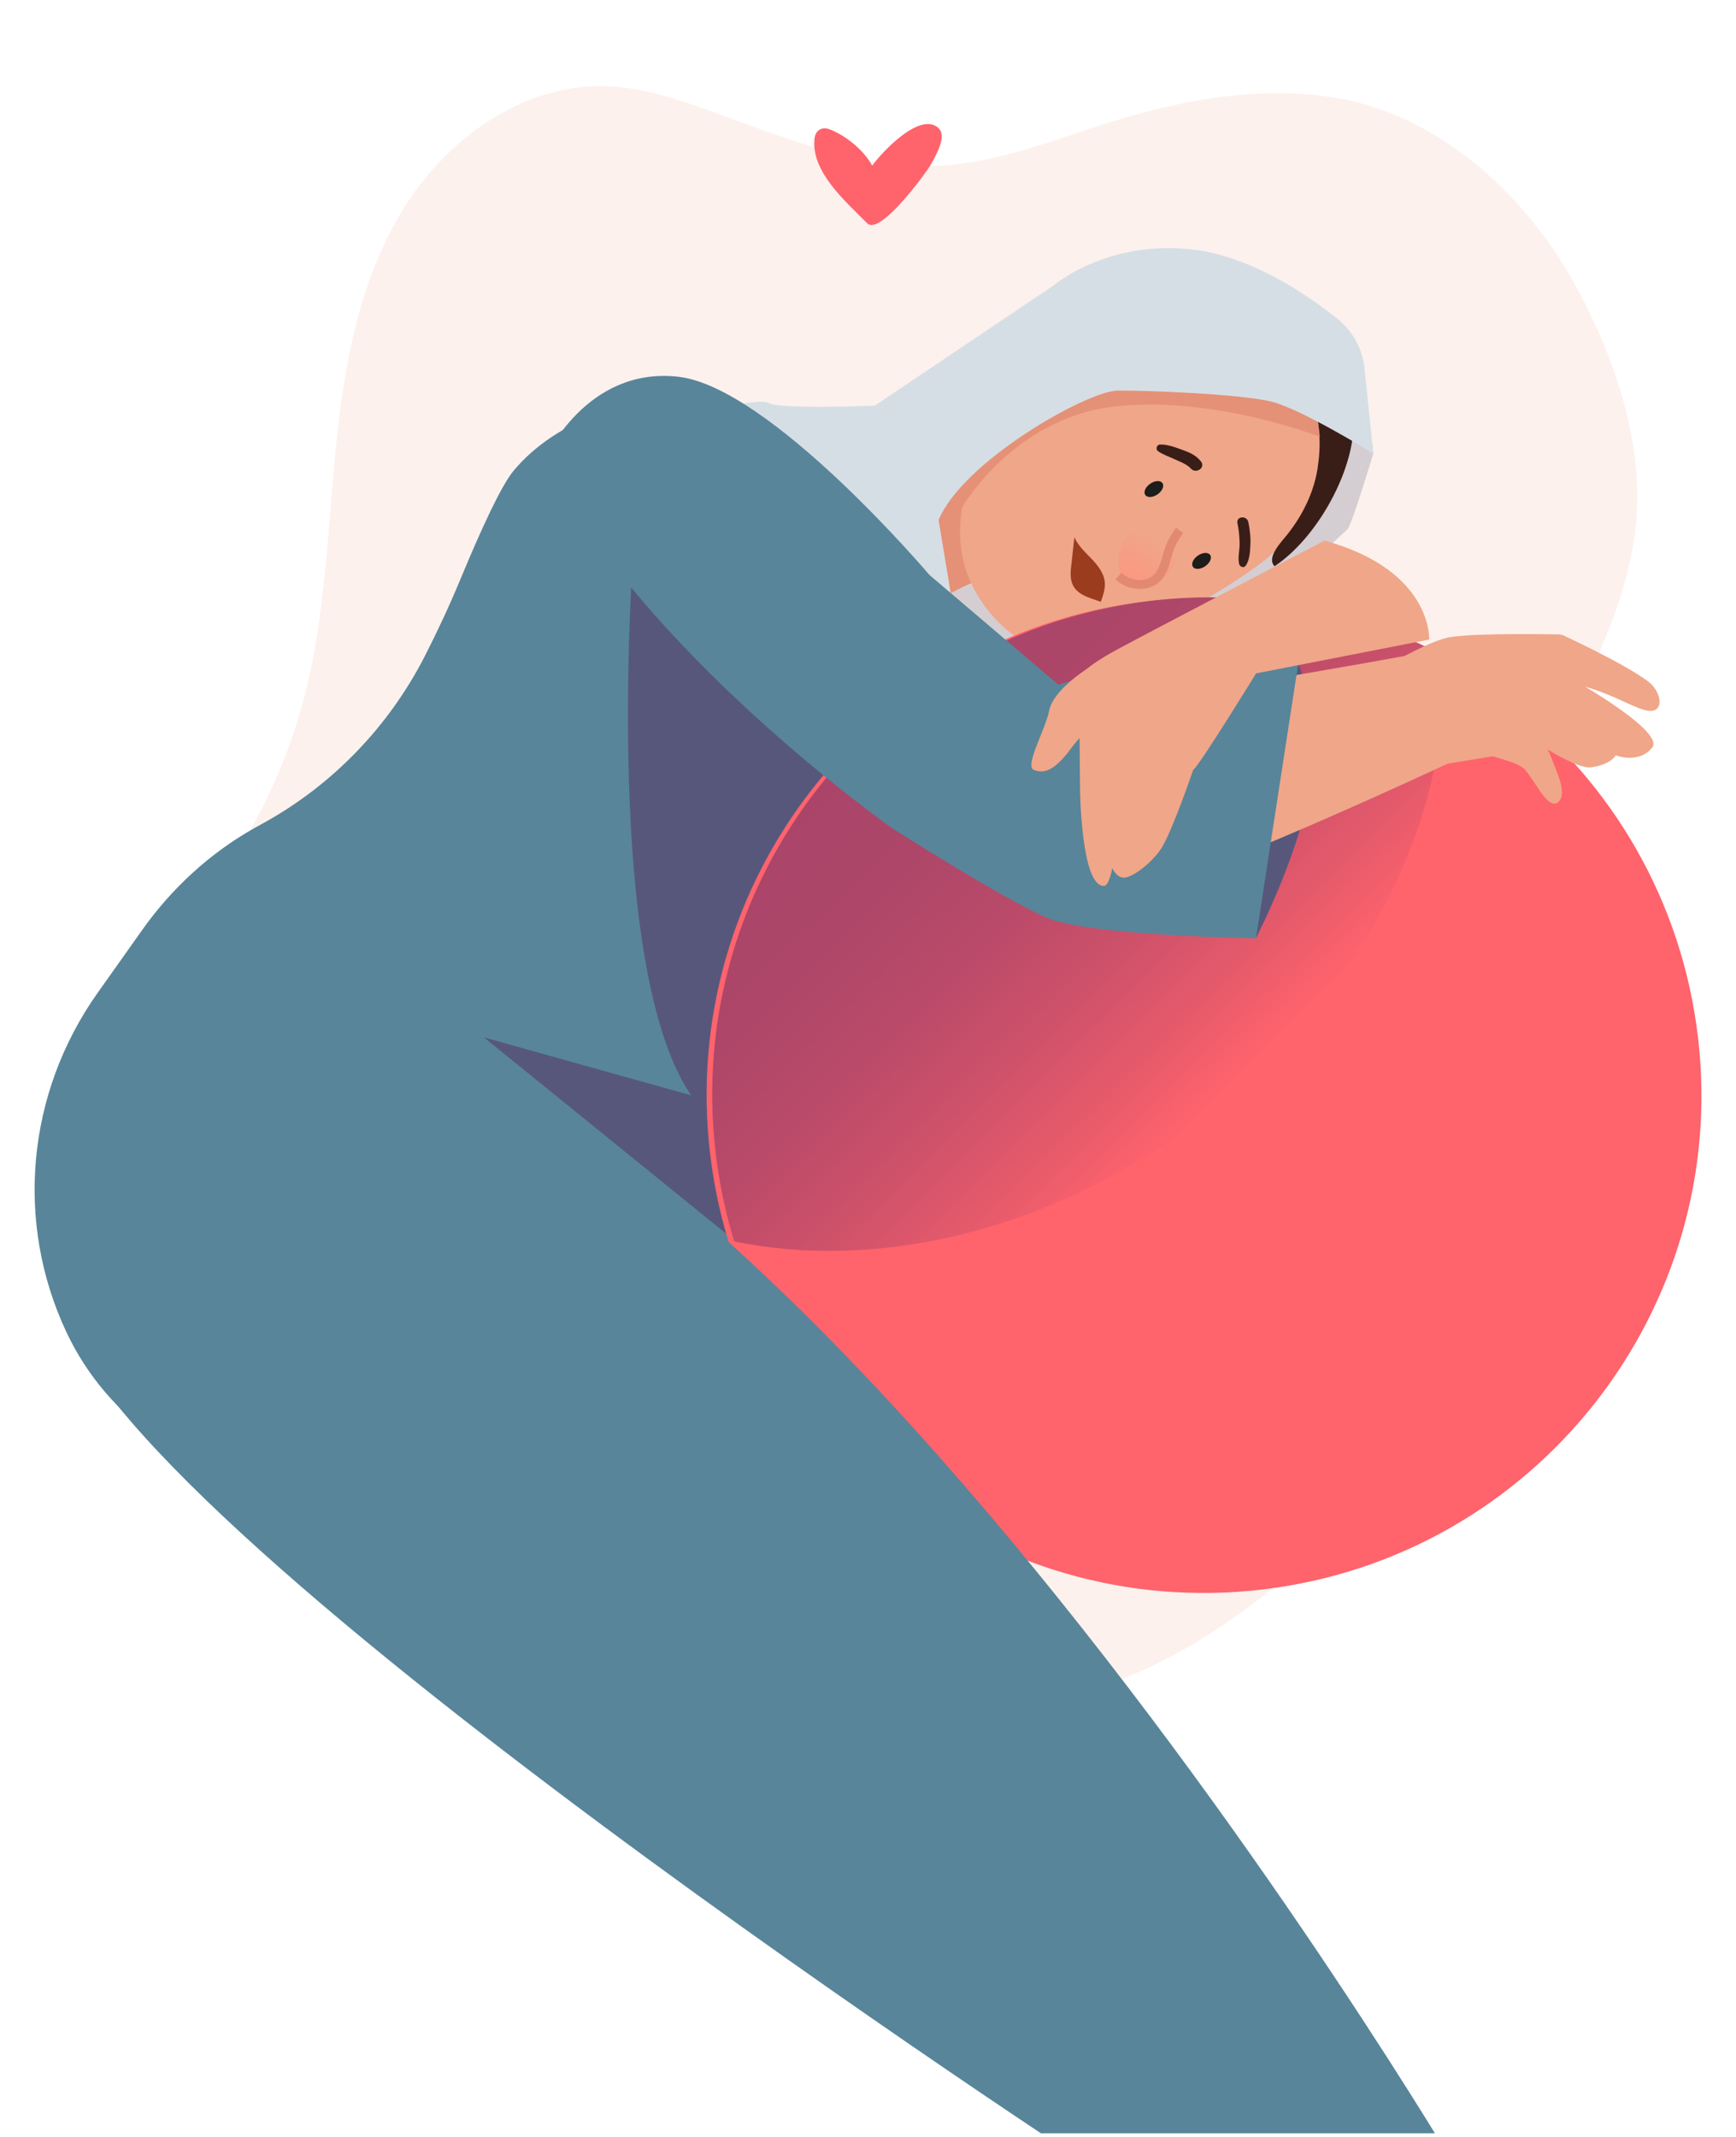 <?xml version="1.0" encoding="UTF-8"?>
<svg xmlns="http://www.w3.org/2000/svg" width="208" height="256" viewBox="0 0 208 256" fill="none">
  <g clip-path="url(#clip0_1226_3465)">
    <path d="M160.715 49.705L164.411 53.042L164.543 54.33C164.543 54.33 161.93 63.033 161.422 63.443C160.915 63.853 149.756 74.343 149.756 74.343C149.756 74.343 136.628 78.931 131.829 79.843C127.037 80.753 114.676 76.63 114.676 76.63L110.143 67.909L114.707 50.932L160.715 49.705V49.705Z" fill="#B7C0CE"></path>
    <path opacity="0.45" d="M136.736 188.169C122.144 196.506 103.871 195.025 87.727 190.369C76.088 187.012 65.798 181.834 55.295 176.071C44.512 170.148 33.488 165.435 24.961 156.191C16.152 146.652 11.201 132.366 16.205 120.381C18.568 114.714 22.861 110.115 26.412 105.096C31.099 98.481 34.55 90.997 36.55 83.142C38.995 73.533 39.252 63.531 40.239 53.662C41.218 43.794 43.033 33.731 48.179 25.263C53.331 16.781 62.434 10.138 72.346 10.33C76.838 10.416 81.189 11.863 85.413 13.401C94.292 16.633 103.356 20.384 112.79 19.843C119.572 19.452 126.004 16.851 132.481 14.808C141.246 12.04 150.539 10.247 159.62 11.649C172.511 13.644 183.17 23.616 189.1 34.807C193.749 43.584 197.033 53.469 195.951 63.342C194.336 78.042 183.38 90.539 182.139 105.27C180.866 120.368 190.031 135.582 185.988 150.185C183.824 157.99 178.18 164.286 172.712 170.266C162.376 181.565 151.675 193.147 137.823 199.673C123.971 206.2 106.026 206.506 94.601 196.315" fill="#F9E1D7"></path>
    <path d="M109.633 70.502C109.633 70.502 119.847 77.59 118.919 89.051C118.653 92.315 117.946 97.292 116.887 103.017C109.603 100.62 102.925 97.197 95.809 95.232C101.049 82.451 106.419 71.761 109.634 70.508L109.633 70.502Z" fill="#B7C0CE"></path>
    <path d="M118.979 54.839C120.486 55.683 121.244 57.913 121.616 61.753C122.231 68.104 116.078 69.986 116.078 69.986C113.462 71.188 111.235 72.556 109.367 73.937C108.456 71.169 109.251 67.156 109.429 65.07C110.807 60.473 114.566 56.864 118.986 54.838L118.979 54.839Z" fill="#E59177"></path>
    <path d="M97.253 63.375C102.304 60.999 110.534 56.429 114.947 54.925C116.689 54.334 117.995 54.296 118.98 54.846C114.567 56.871 110.801 60.481 109.423 65.077C109.252 67.17 108.45 71.177 109.361 73.945C103.655 78.148 101.289 82.45 101.289 82.45C89.025 89.756 87.376 75.127 87.35 72.248C87.325 69.368 92.196 65.758 97.246 63.376L97.253 63.375Z" fill="#F0A689"></path>
    <path d="M159.449 54.892C159.449 54.892 156.745 63.008 151.598 67.063C146.45 71.118 134.887 77.497 129.957 78.293C125.028 79.09 119.859 76.243 116.824 70.782C113.79 65.322 114.682 58.25 118.88 52.73C119.818 51.493 120.756 50.257 121.702 49.026C122.301 48.234 123.562 47.062 123.59 46.078C123.602 45.541 123.291 45.063 123.082 44.573C122.389 42.953 122.818 41.063 123.554 39.459C123.969 38.559 124.484 37.688 125.199 37.007C127.073 35.213 129.66 35.497 130.769 37.912C131.268 38.999 131.32 40.242 131.166 41.434C131.353 41.336 131.556 41.257 131.744 41.159C139.336 37.35 150.194 34.98 156.376 42.676C162.349 50.115 159.449 54.892 159.449 54.892V54.892Z" fill="#F0A689"></path>
    <path d="M130.768 41.261C131.264 40.928 131.727 40.551 132.166 40.148C132.859 39.504 133.498 38.762 133.825 37.873C134.152 36.983 134.137 35.928 133.612 35.146" stroke="#E28971" stroke-width="1.06" stroke-miterlimit="10"></path>
    <path d="M157.878 56.053C157.429 58.988 156.061 61.751 154.208 64.071C153.515 64.942 151.696 66.791 152.712 67.837C157.546 64.616 161.763 57.274 162.151 51.573C162.746 42.862 156.871 38.39 156.871 38.39C148.104 31.701 134.699 34.757 132.956 38.648C131.214 42.54 128.875 43.647 128.875 43.647C140.94 46.549 148.927 43.407 148.927 43.407C148.927 43.407 159.855 43.191 157.871 56.054L157.878 56.053Z" fill="#391E18"></path>
    <path d="M142.818 65.598C142.014 66.167 141.329 66.763 140.744 67.559C140.153 68.364 139.671 69.278 138.843 69.877C137.598 70.78 135.617 70.39 134.624 69.252C134.377 68.965 134.224 68.599 134.133 68.232C133.721 66.668 134.265 64.888 135.484 63.817" fill="url(#paint0_linear_1226_3465)"></path>
    <path d="M148.463 67.537C148.298 66.788 148.535 65.889 148.526 65.114C148.51 64.286 148.435 63.478 148.264 62.668C148.091 61.844 149.393 61.717 149.565 62.534C149.754 63.431 149.863 64.352 149.814 65.27C149.779 66.078 149.736 67.105 149.246 67.774C148.991 68.113 148.538 67.885 148.463 67.537V67.537Z" fill="#391E18"></path>
    <path d="M138.962 53.255C139.87 53.216 140.785 53.581 141.63 53.879C142.518 54.193 143.291 54.52 143.888 55.273C144.492 56.032 143.303 56.825 142.679 56.13C142.196 55.59 141.265 55.261 140.612 54.961C139.973 54.666 139.302 54.45 138.732 54.037C138.431 53.819 138.593 53.271 138.968 53.254L138.962 53.255Z" fill="#391E18"></path>
    <path d="M7.95 159.571C12.888 170.09 23.21 177.22 35.037 178.229C42.538 178.864 51.318 178.36 60.037 175.022C82.661 166.365 95.158 147.461 94.404 114.951C94.404 114.951 103.574 109.809 105.69 105.537C107.225 102.445 106.447 91.646 106.072 83.668C105.932 80.623 105.846 77.991 105.969 76.357C106.164 73.774 106.416 71.967 106.649 70.745C105.824 72.991 103.803 75.92 99.069 74.017C91.848 71.111 91.33 62.038 95.65 57.079C95.65 57.079 88.871 50.086 84.188 48.842C75.925 46.643 66.395 50.551 61.547 56.382C60.081 58.141 57.724 63.217 55.146 69.438C53.795 72.693 52.347 75.768 50.91 78.58C46.581 87.054 39.781 94.138 31.302 98.746C31.024 98.895 30.741 99.052 30.452 99.217C25.106 102.238 20.56 106.441 17.043 111.401L11.674 118.975C3.192 130.98 1.773 146.412 7.95 159.571Z" fill="#588599"></path>
    <path d="M128.727 64.363C129.169 65.375 130.014 66.139 130.782 66.941C131.549 67.742 132.277 68.671 132.373 69.772C132.44 70.567 132.161 71.341 131.893 72.094C130.459 71.577 128.918 71.252 128.431 69.806C128.195 69.093 128.282 68.321 128.373 67.576C128.491 66.608 128.608 65.331 128.727 64.363V64.363Z" fill="#9B3C1F"></path>
    <path d="M141.339 63.535C140.76 64.332 140.297 65.114 140.004 66.055C139.697 67.004 139.537 68.025 138.942 68.857C137.8 70.454 135.375 70.322 134.005 69.009" stroke="#E28971" stroke-width="1.06" stroke-miterlimit="10"></path>
    <path d="M115.305 60.73C115.305 60.73 121.366 50.253 133.198 48.742C145.029 47.232 158.136 52.323 158.136 52.323L157.714 48.763L153.64 45.19C153.64 45.19 139.357 43.031 138.924 43.082C138.491 43.133 122.676 47.113 122.676 47.113L117.651 53.479C117.651 53.479 114.914 59.575 115.333 60.967" fill="#E59177"></path>
    <path d="M86.777 71.87C86.777 71.87 95.974 57.446 94.276 53.248L91.486 51.067C91.486 51.067 91.97 63.85 83.369 71.024C74.769 78.205 86.769 71.864 86.769 71.864L86.777 71.87Z" fill="#D6DEE5"></path>
    <path d="M109.494 90.016C109.494 90.016 110.176 82.852 114.909 75.875L112.859 73.4C112.859 73.4 107.711 84.174 108.087 88.919C108.465 93.672 109.494 90.016 109.494 90.016V90.016Z" fill="#D6DEE5"></path>
    <path d="M138.687 59.224C138.115 59.614 137.461 59.651 137.22 59.295C136.979 58.939 137.244 58.338 137.815 57.948C138.387 57.558 139.041 57.521 139.282 57.877C139.523 58.233 139.258 58.834 138.687 59.224Z" fill="#1D1D1B"></path>
    <path d="M144.4 67.833C143.829 68.224 143.174 68.26 142.933 67.904C142.692 67.548 142.957 66.947 143.529 66.557C144.1 66.167 144.755 66.13 144.996 66.486C145.237 66.842 144.972 67.443 144.4 67.833Z" fill="#1D1D1B"></path>
    <path d="M164.55 54.33C164.55 54.33 156.011 49.04 152.382 48.125C148.753 47.209 137.575 46.762 133.92 46.79C130.266 46.818 115.339 55.277 112.458 62.303L114.471 74.438L116.858 76.454L115.031 78.819C115.031 78.819 115.912 79.366 115.138 83.082C114.363 86.797 115.893 91.722 113.396 92.134C110.898 92.547 102.301 92.679 102.301 92.679C102.301 92.679 93.385 88.67 89.774 80.663C86.163 72.656 83.506 62.21 83.844 60.543C84.182 58.877 88.144 54.372 88.144 54.372C88.144 54.372 84.313 51.641 82.193 50.891C80.073 50.139 90.902 47.471 92.06 48.267C93.218 49.063 104.809 48.597 104.809 48.597L126.245 34.193C126.245 34.193 132.684 28.64 143.053 29.91C149.982 30.758 156.62 35.291 160.259 38.202C162.087 39.667 163.245 41.801 163.486 44.127L164.55 54.33V54.33Z" fill="#D6DEE5"></path>
    <path d="M103.91 26.749C105.446 28.296 111.008 20.617 111.469 19.814C112.133 18.645 113.517 16.298 112.419 15.316C110.224 13.353 105.654 18.231 104.501 19.857C103.615 18.171 101.647 16.441 99.616 15.576C99.254 15.42 98.799 15.282 98.36 15.458C97.795 15.675 97.622 16.238 97.579 16.689C97.236 20.573 101.146 23.981 103.904 26.75L103.91 26.749Z" fill="#FF636C"></path>
    <path d="M76.111 62.529C76.111 62.529 71.686 114.882 82.803 131.217L57.981 124.274L89.181 149.555L103.605 93.314L76.111 62.529V62.529Z" fill="#57577C"></path>
    <path d="M151.27 190.415C183.954 186.545 207.312 156.912 203.442 124.228C199.572 91.544 169.939 68.186 137.255 72.056C104.571 75.925 81.213 105.558 85.083 138.242C88.953 170.926 118.586 194.285 151.27 190.415Z" fill="#FF636C"></path>
    <path d="M172.833 78.494C162.493 73.007 150.433 70.495 137.925 71.976C105.242 75.846 81.883 105.48 85.753 138.163C86.184 141.804 86.937 145.325 87.976 148.709C104.891 152.231 125.375 147.63 142.927 134.736C163.225 119.821 174.117 97.853 172.833 78.494Z" fill="url(#paint1_linear_1226_3465)"></path>
    <path d="M150.163 85.55L155.55 79.463C155.55 79.463 157.861 84.659 157.128 92.789C156.396 100.919 150.481 112.401 150.481 112.401C150.481 112.401 142.886 103.96 150.163 85.55V85.55Z" fill="#57577C"></path>
    <path d="M107.001 65.598C107.001 65.598 124.433 83.045 127.436 84.302C130.434 85.567 169.053 78.448 169.053 78.448L173.64 91.391C173.64 91.391 142.316 106.101 132.769 107.897C123.223 109.693 92.9 89.098 88.336 82.604C83.772 76.11 69.522 61.189 75.204 48.493C80.886 35.796 107.007 65.597 107.007 65.597L107.001 65.598Z" fill="#F0A689"></path>
    <path d="M172.025 91.726L184.969 89.582L186.999 76.007C186.999 76.007 177.049 75.785 173.737 76.328C170.425 76.878 162.182 82.15 162.182 82.15C162.182 82.15 164.06 93.252 172.025 91.726Z" fill="#F0A689"></path>
    <path d="M180.809 82.739C180.809 82.739 185.184 88.85 185.802 90.589C186.419 92.328 187.895 95.056 186.699 96.083C185.504 97.116 184.069 93.745 182.691 92.192C181.312 90.633 174.964 90.575 175.005 87.564C175.041 84.561 174.937 81.718 180.815 82.731L180.809 82.739Z" fill="#F0A689"></path>
    <path d="M187.089 76.017C187.089 76.017 194.287 79.31 197.404 81.577C199.161 82.858 199.509 85.562 197.288 85.118C195.066 84.674 190.991 81.553 184.956 81.589C180.827 81.611 185.491 77.648 187.089 76.017V76.017Z" fill="#F0A689"></path>
    <path d="M180.941 86.744C180.941 86.744 188.28 92.272 190.681 91.919C193.082 91.566 193.586 90.484 193.586 90.484C193.586 90.484 196.331 91.586 197.964 89.553C199.596 87.514 187.262 80.609 186.244 80.235C185.225 79.862 180.535 82.565 180.934 86.745L180.941 86.744Z" fill="#F0A689"></path>
    <path d="M65.344 54.883C65.344 54.883 70.232 43.886 81.264 45.133C92.296 46.379 111.355 68.871 111.355 68.871L126.803 82.023L130.137 81.024L131.956 83.115L155.557 79.463L150.487 112.401C150.487 112.401 130.612 112.112 125.508 109.978C120.403 107.844 106.846 99.189 106.846 99.189C106.846 99.189 76.569 77.876 65.344 54.883V54.883Z" fill="#588599"></path>
    <path d="M17.667 117.826C17.667 117.826 1.891 129.783 7.121 156.217C12.351 182.658 132.689 260.833 132.689 260.833L175.121 260.833C175.121 260.833 83.864 105.342 17.667 117.826Z" fill="#588599"></path>
    <path d="M158.69 64.769C158.69 64.769 137.781 75.686 133.911 77.777C130.034 79.87 129.285 81.022 129.285 81.022L129.405 94.61C129.405 94.61 129.536 106.324 132.299 106.127C133.592 106.035 134.097 96.793 134.097 96.793C134.097 96.793 142.159 92.894 142.973 92.235C143.794 91.575 150.498 80.672 150.498 80.672L171.238 76.618C171.238 76.618 171.685 68.336 158.696 64.761L158.69 64.769Z" fill="#F0A689"></path>
    <path d="M142.959 92.237C142.959 92.237 140.252 100.203 138.94 101.937C137.63 103.677 135.749 105.012 134.775 105.134C133.802 105.256 133.26 103.982 133.26 103.982L133.056 96.347L142.959 92.23L142.959 92.237Z" fill="#F0A689"></path>
    <path d="M130.071 80.243C130.071 80.243 126.19 82.706 125.718 85.095C125.246 87.485 122.684 91.81 123.896 92.25C125.107 92.683 126.315 92.395 128.39 89.576C130.465 86.757 133.804 84.817 134.255 85.032C134.707 85.253 130.071 80.243 130.071 80.243Z" fill="#F0A689"></path>
  </g>
  <defs>
    <linearGradient id="paint0_linear_1226_3465" x1="139.259" y1="64.383" x2="134.511" y2="71.394" gradientUnits="userSpaceOnUse">
      <stop offset="0.08" stop-color="#F0A689"></stop>
      <stop offset="0.99" stop-color="#FF937F"></stop>
    </linearGradient>
    <linearGradient id="paint1_linear_1226_3465" x1="104.708" y1="87.501" x2="146.965" y2="130.414" gradientUnits="userSpaceOnUse">
      <stop stop-color="#AA4569"></stop>
      <stop offset="0.22" stop-color="#AD4669"></stop>
      <stop offset="0.44" stop-color="#B94A69"></stop>
      <stop offset="0.65" stop-color="#CD516A"></stop>
      <stop offset="0.86" stop-color="#E85B6B"></stop>
      <stop offset="1" stop-color="#FF636C"></stop>
    </linearGradient>
    <clipPath id="clip0_1226_3465">
      <rect width="207" height="255" fill="white" transform="translate(0.995 0.562)"></rect>
    </clipPath>
  </defs>
</svg>
